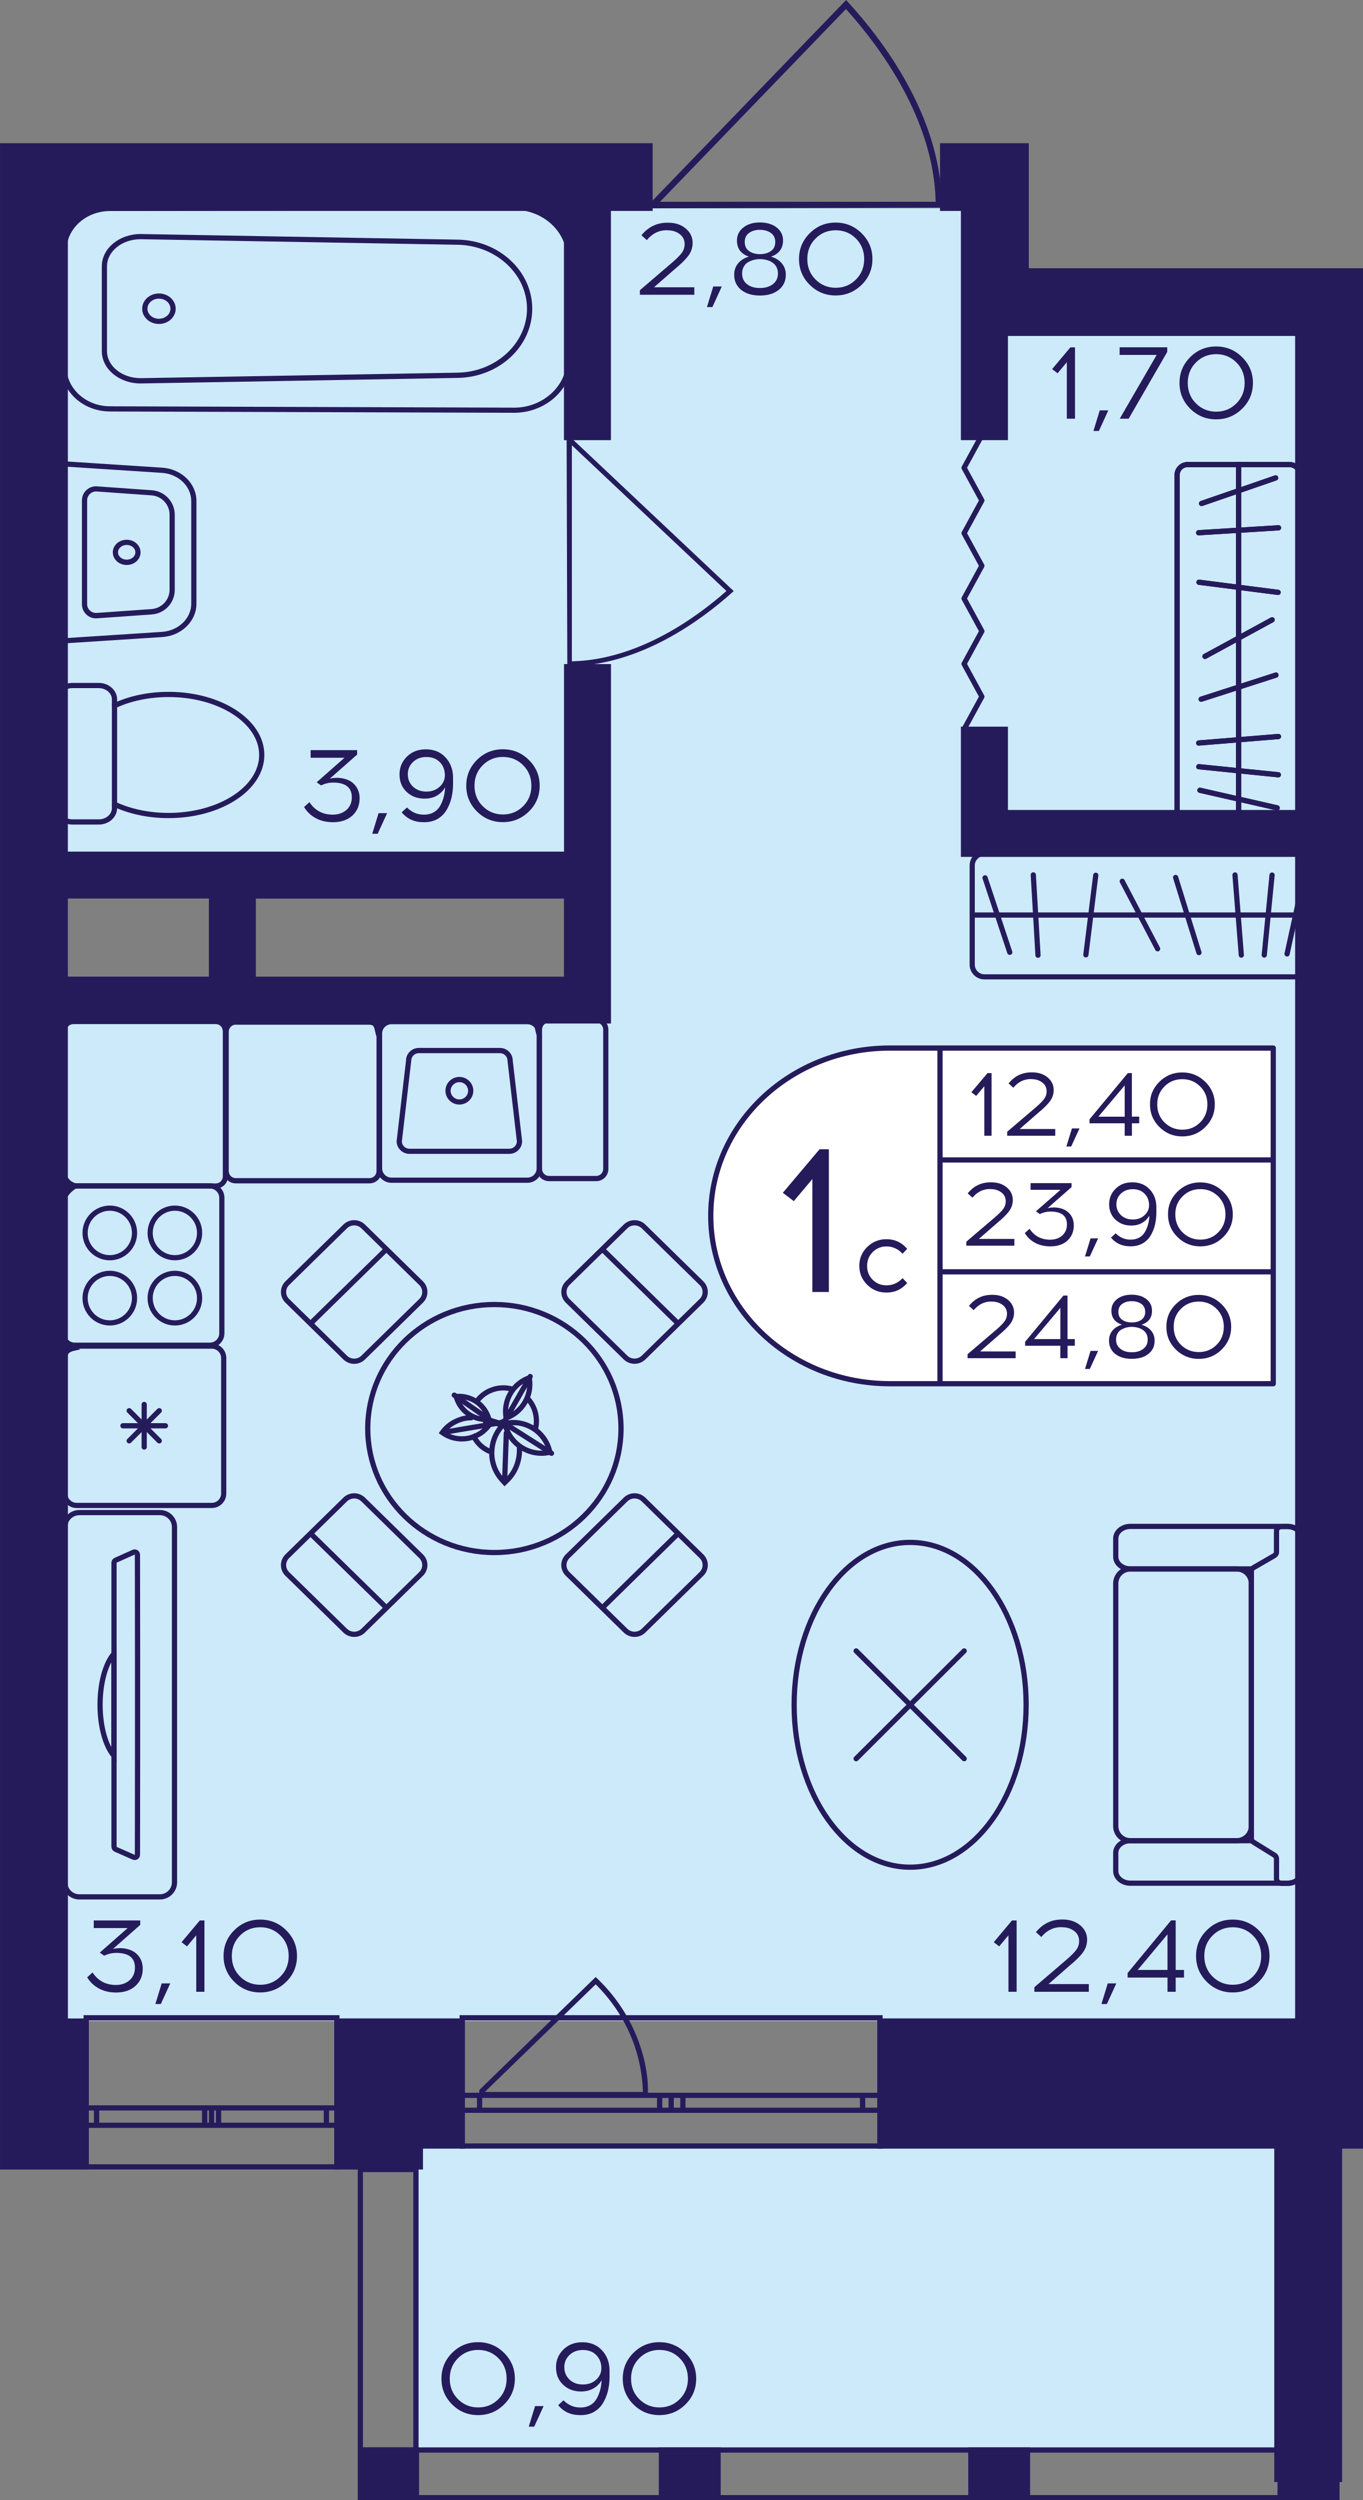 <?xml version="1.0" encoding="utf-8"?>
<!-- Generator: Adobe Illustrator 24.3.0, SVG Export Plug-In . SVG Version: 6.00 Build 0)  -->
<svg version="1.1" id="Слой_1" xmlns="http://www.w3.org/2000/svg" xmlns:xlink="http://www.w3.org/1999/xlink" x="0px" y="0px"
	 viewBox="0 0 218.08 400" style="enable-background:new 0 0 218.08 400;" xml:space="preserve">
<rect x="0" y="0" width="218.08" height="400" fill="#808080" stroke="none"/>
<path style="fill:#CDEAFA;" d="M210.98,323.33H3.76c0-54.44,0-108.89,0-163.33c30.08,0,60.16,0,90.24,0c0-6.67,0-13.33,0-20
	c-30.08,0-60.16,0-90.24,0c0-35.56,0-71.11,0-106.67c51.26,0,102.53,0,153.79,0c-0.02,4.44-0.03,8.89-0.05,13.33
	c17.83-0.28,35.65-0.56,53.48-0.83C210.98,138.33,210.98,230.83,210.98,323.33z"/>
<rect x="66.22" y="343.33" style="fill:#CDEAFA;" width="141.42" height="48.96"/>
<g>
	<path style="fill:none;stroke:#251B5B;stroke-width:0.835;stroke-miterlimit:10;" d="M140.79,343.33H73.95v-20.52h66.85V343.33z
		 M73.95,343.33h66.85 M73.95,322.82h66.85 M73.95,337.61h2.78v-2.39h-2.78V337.61z M107.39,335.22h-1.85v2.39h1.85V335.22z
		 M76.73,337.61h28.82v-2.39H76.73V337.61z M107.39,337.61h1.87v-2.39h-1.87V337.61z M140.79,335.22h-2.78v2.39h2.78V335.22z
		 M109.26,337.61h28.76v-2.39l-28.76,0V337.61z M73.95,337.61h2.78 M76.73,337.61v-2.39 M76.73,335.22h-2.78 M107.39,335.22h-1.85
		 M105.55,335.22v2.39 M105.55,337.61h1.85 M76.73,337.61h28.82 M105.55,335.22H76.73 M107.39,337.61h1.87 M109.26,337.61v-2.39
		 M109.26,335.22h-1.87 M140.79,335.22h-2.78 M138.02,335.22v2.39 M138.02,337.61h2.78 M109.26,337.61h28.76 M138.02,335.22
		l-28.76,0"/>
</g>
<g>
	<path style="fill:none;stroke:#251B5B;stroke-width:0.835;stroke-miterlimit:10;" d="M53.89,346.66H13.79v-23.85h40.11V346.66z
		 M13.79,346.66h40.11 M13.79,322.82h40.11 M13.79,340.01h1.67v-2.78h-1.67V340.01z M33.85,337.23h-1.11v2.78h1.11V337.23z
		 M15.45,340.01h17.29v-2.78H15.45V340.01z M33.85,340.01h1.12v-2.78h-1.12V340.01z M53.89,337.23h-1.67v2.78h1.67V337.23z
		 M34.97,340.01h17.25v-2.78H34.97V340.01z M13.79,340.01h1.67 M15.45,340.01v-2.78 M15.45,337.23h-1.67 M33.85,337.23h-1.11
		 M32.75,337.23v2.78 M32.75,340.01h1.11 M15.45,340.01h17.29 M32.75,337.23H15.45 M33.85,340.01h1.12 M34.97,340.01v-2.78
		 M34.97,337.23h-1.12 M53.89,337.23h-1.67 M52.23,337.23v2.78 M52.23,340.01h1.67 M34.97,340.01h17.25 M52.23,337.23H34.97"/>
</g>
<g>
	
		<rect x="204.42" y="391.54" transform="matrix(-1 2.601248e-07 -2.601248e-07 -1 418.748 791.542)" style="fill:#251B5B;" width="9.9" height="8.46"/>
	
		<rect x="57.32" y="391.54" transform="matrix(-1 2.647150e-07 -2.647150e-07 -1 124.371 791.542)" style="fill:#251B5B;" width="9.73" height="8.46"/>
	
		<rect x="105.4" y="391.54" transform="matrix(-1 2.601293e-07 -2.601293e-07 -1 220.711 791.543)" style="fill:#251B5B;" width="9.9" height="8.46"/>
	
		<rect x="154.91" y="391.54" transform="matrix(-1 2.601255e-07 -2.601255e-07 -1 319.729 791.543)" style="fill:#251B5B;" width="9.9" height="8.46"/>
	<g>
		<path style="fill:#251B5B;" d="M213.49,347.5v51.66h-8.23V347.5H213.49 M214.32,346.67h-9.9l0,53.33h9.9L214.32,346.67
			L214.32,346.67z"/>
	</g>
	<g>
		<path style="fill:#251B5B;" d="M66.13,347.5l0,51.66h-8.06l0-51.66H66.13 M66.97,346.67h-9.73l0,53.33h9.73L66.97,346.67
			L66.97,346.67z"/>
	</g>
	<g>
		<path style="fill:#251B5B;" d="M213.49,392.38v6.79l-155.34,0l0-6.79L213.49,392.38 M214.32,391.54l-157,0l0,8.46l157,0V391.54
			L214.32,391.54z"/>
	</g>
</g>
<path style="fill:#251B5B;" d="M90.77,106.67c0.24,0,0.48-0.01,0.73-0.01v-0.1c11.11-0.24,20.78-7.41,25.6-11.73l0.29-0.27
	L91.5,70.16V70c-0.28,0-0.56,0-0.84,0C90.7,82.22,90.73,94.45,90.77,106.67z M91.5,71.24l24.73,23.31
	c-4.82,4.26-14.13,11.02-24.73,11.25L91.5,71.24z"/>
<path style="fill:#251B5B;" d="M150.82,33.2c0-0.3-0.01-0.6-0.01-0.91h-0.13c-0.3-13.85-9.46-25.91-14.97-31.92L135.38,0
	l-31.15,32.28h-0.2c0,0.35,0,0.7,0,1.05C119.63,33.29,135.22,33.24,150.82,33.2z M105.61,32.28l29.74-30.83
	c5.43,6.01,14.06,17.62,14.36,30.83L105.61,32.28z"/>
<polyline style="fill:none;stroke:#251B5B;stroke-width:0.835;stroke-linecap:round;stroke-linejoin:round;stroke-miterlimit:10;" points="
	154.25,116.67 157.1,111.45 154.25,106.21 157.1,100.98 154.25,95.75 157.1,90.52 154.25,85.3 157.1,80.07 154.25,74.84 
	157.1,69.62 "/>
<path style="fill:#251B5B;" d="M95.62,316.59c1.48,1.42,2.77,2.98,3.85,4.63c3.88,5.92,4.16,11.46,4.19,12.58
	c0.02,0.71,0.01,1.29-0.01,1.67c-0.25,0.01-0.5,0.02-0.75,0.03H76.72l-0.06,0.06c0.01-0.41,0.03-0.81,0.04-1.21l18.61-18.06
	L95.62,316.59z M77.57,334.68h25.3c-0.2-6.47-2.85-12.55-7.56-17.22L77.57,334.68z"/>
<g>
	<g>
		<path style="fill:#251B5B;" d="M62.64,163.03v0.83h21.73c0.83,0,1.5,0.67,1.5,1.5v21.54c0,0.83-0.67,1.5-1.5,1.5H62.64
			c-0.83,0-1.5-0.67-1.5-1.5v-21.54c0-0.83,0.67-1.5,1.5-1.5V163.03 M62.64,163.03c-1.29,0-2.33,1.04-2.33,2.33v21.54
			c0,1.29,1.04,2.33,2.33,2.33h21.73c1.29,0,2.33-1.04,2.33-2.33v-21.54c0-1.29-1.04-2.33-2.33-2.33L62.64,163.03L62.64,163.03z"/>
	</g>
	<g>
		<path style="fill:#251B5B;" d="M79.99,168.49c0.67,0,1.21,0.54,1.21,1.2v0.05l0.01,0.05l1.49,12.83
			c-0.02,0.64-0.56,1.16-1.21,1.16H65.51c-0.65,0-1.19-0.51-1.21-1.16l1.49-12.83l0.01-0.05v-0.05c0-0.66,0.54-1.2,1.21-1.2H79.99
			 M79.99,167.65H67.01c-1.13,0-2.05,0.91-2.05,2.03l-1.5,12.89c0,1.12,0.92,2.03,2.05,2.03h15.98c1.13,0,2.05-0.91,2.05-2.03
			l-1.5-12.89C82.04,168.56,81.12,167.65,79.99,167.65L79.99,167.65z"/>
	</g>
	<g>
		<path style="fill:#251B5B;" d="M73.5,173.13c0.37,0,0.73,0.14,0.99,0.41c0.26,0.26,0.41,0.61,0.41,0.97c0,0.76-0.63,1.38-1.4,1.38
			s-1.4-0.62-1.4-1.38S72.73,173.13,73.5,173.13 M73.5,172.29c-1.23,0-2.23,0.99-2.23,2.21c0,1.22,1,2.21,2.23,2.21
			c1.23,0,2.23-0.99,2.23-2.21C75.73,173.29,74.73,172.29,73.5,172.29L73.5,172.29z"/>
	</g>
</g>
<g>
	<g>
		<path style="fill:#251B5B;" d="M33.58,190.14c0.83,0,1.5,0.67,1.5,1.5v21.66c0,0.83-0.67,1.5-1.5,1.5H11.97
			c-0.83,0-1.5-0.67-1.5-1.5v-21.66c0-0.83,0.67-1.5,1.5-1.5H33.58 M33.58,189.3H11.97c-1.29,0-2.33,1.04-2.33,2.33v21.66
			c0,1.29,1.04,2.33,2.33,2.33h21.61c1.29,0,2.33-1.04,2.33-2.33v-21.66C35.91,190.35,34.87,189.3,33.58,189.3L33.58,189.3z"/>
	</g>
	<g>
		<g>
			<path style="fill:#251B5B;" d="M27.98,204.13c1.95,0,3.54,1.59,3.54,3.55s-1.59,3.55-3.54,3.55c-1.95,0-3.54-1.59-3.54-3.55
				S26.03,204.13,27.98,204.13 M27.98,203.3c-2.41,0-4.37,1.96-4.37,4.38c0,2.42,1.96,4.38,4.37,4.38c2.41,0,4.37-1.96,4.37-4.38
				C32.35,205.26,30.39,203.3,27.98,203.3L27.98,203.3z"/>
		</g>
		<g>
			<path style="fill:#251B5B;" d="M17.57,193.7c1.95,0,3.54,1.59,3.54,3.55s-1.59,3.55-3.54,3.55s-3.54-1.59-3.54-3.55
				S15.62,193.7,17.57,193.7 M17.57,192.87c-2.41,0-4.37,1.96-4.37,4.38c0,2.42,1.96,4.38,4.37,4.38s4.37-1.96,4.37-4.38
				C21.94,194.83,19.98,192.87,17.57,192.87L17.57,192.87z"/>
		</g>
		<g>
			<path style="fill:#251B5B;" d="M27.98,193.7c1.95,0,3.54,1.59,3.54,3.55s-1.59,3.55-3.54,3.55c-1.95,0-3.54-1.59-3.54-3.55
				S26.03,193.7,27.98,193.7 M27.98,192.87c-2.41,0-4.37,1.96-4.37,4.38c0,2.42,1.96,4.38,4.37,4.38c2.41,0,4.37-1.96,4.37-4.38
				C32.35,194.83,30.39,192.87,27.98,192.87L27.98,192.87z"/>
		</g>
		<g>
			<path style="fill:#251B5B;" d="M17.57,204.13c1.95,0,3.54,1.59,3.54,3.55s-1.59,3.55-3.54,3.55s-3.54-1.59-3.54-3.55
				S15.62,204.13,17.57,204.13 M17.57,203.3c-2.41,0-4.37,1.96-4.37,4.38c0,2.42,1.96,4.38,4.37,4.38s4.37-1.96,4.37-4.38
				C21.94,205.26,19.98,203.3,17.57,203.3L17.57,203.3z"/>
		</g>
	</g>
</g>
<g>
	<path style="fill:#251B5B;" d="M37.72,163.11v0.83h21.4c0.62,0,1.12,0.5,1.12,1.12l0,22.3c0,0.62-0.5,1.12-1.12,1.12h-21.4
		c-0.62,0-1.12-0.5-1.12-1.12l0-22.31c0-0.62,0.5-1.12,1.12-1.12V163.11 M37.72,163.11c-1.08,0-1.95,0.87-1.95,1.95l0,22.31
		c0,1.08,0.87,1.95,1.95,1.95h21.4c1.08,0,1.95-0.87,1.95-1.95l0-22.3c0-1.08-0.87-1.95-1.95-1.95L37.72,163.11L37.72,163.11z"/>
</g>
<g>
	<g>
		<path style="fill:#251B5B;" d="M33.88,215.77c0.83,0,1.5,0.67,1.5,1.5v21.66c0,0.83-0.67,1.5-1.5,1.5H12.27
			c-0.83,0-1.5-0.67-1.5-1.5v-21.66c0-0.83,0.67-1.5,1.5-1.5H33.88 M33.88,214.94H12.27c-1.29,0-2.33,1.04-2.33,2.33v21.66
			c0,1.29,1.04,2.33,2.33,2.33h21.61c1.29,0,2.33-1.04,2.33-2.33v-21.66C36.21,215.98,35.17,214.94,33.88,214.94L33.88,214.94z"/>
	</g>
	<g>
		
			<line style="fill:none;stroke:#251B5B;stroke-width:0.835;stroke-linecap:round;stroke-miterlimit:10;" x1="26.47" y1="228.1" x2="19.67" y2="228.1"/>
		
			<line style="fill:none;stroke:#251B5B;stroke-width:0.835;stroke-linecap:round;stroke-miterlimit:10;" x1="25.48" y1="230.51" x2="20.67" y2="225.69"/>
		
			<line style="fill:none;stroke:#251B5B;stroke-width:0.835;stroke-linecap:round;stroke-miterlimit:10;" x1="23.07" y1="231.5" x2="23.07" y2="224.69"/>
		
			<line style="fill:none;stroke:#251B5B;stroke-width:0.835;stroke-linecap:round;stroke-miterlimit:10;" x1="20.67" y1="230.51" x2="25.48" y2="225.69"/>
	</g>
</g>
<g>
	<path style="fill:#251B5B;" d="M34.53,163.84c0.62,0,1.12,0.5,1.12,1.12v23.25c0,0.62-0.5,1.12-1.12,1.12h-22.8
		c-0.62,0-1.12-0.5-1.12-1.12v-23.25c0-0.62,0.5-1.12,1.12-1.12H34.53 M34.53,163h-22.8c-1.08,0-1.95,0.87-1.95,1.95v23.25
		c0,1.08,0.87,1.95,1.95,1.95h22.8c1.08,0,1.95-0.87,1.95-1.95v-23.25C36.48,163.87,35.6,163,34.53,163L34.53,163z"/>
</g>
<g>
	
		<ellipse style="fill:none;stroke:#251B5B;stroke-width:0.835;stroke-miterlimit:10;" cx="79.1" cy="228.54" rx="20.26" ry="19.84"/>
	<g>
		<g>
			<path style="fill:none;stroke:#251B5B;stroke-width:0.835;stroke-miterlimit:10;" d="M58.11,239.9l9.27,9.08
				c0.79,0.78,0.79,2.04,0,2.82l-9.27,9.08c-0.79,0.78-2.08,0.78-2.88,0l-9.27-9.08c-0.79-0.78-0.79-2.04,0-2.82l9.27-9.08
				C56.03,239.12,57.31,239.12,58.11,239.9z"/>
			
				<line style="fill:none;stroke:#251B5B;stroke-width:0.835;stroke-miterlimit:10;" x1="61.96" y1="257.35" x2="49.55" y2="245.2"/>
		</g>
	</g>
	<g>
		<g>
			<path style="fill:none;stroke:#251B5B;stroke-width:0.835;stroke-miterlimit:10;" d="M100.09,217.19l-9.27-9.08
				c-0.79-0.78-0.79-2.04,0-2.82l9.27-9.08c0.79-0.78,2.08-0.78,2.88,0l9.27,9.08c0.79,0.78,0.79,2.04,0,2.82l-9.27,9.08
				C102.17,217.96,100.88,217.96,100.09,217.19z"/>
			
				<line style="fill:none;stroke:#251B5B;stroke-width:0.835;stroke-miterlimit:10;" x1="96.24" y1="199.73" x2="108.64" y2="211.88"/>
		</g>
	</g>
	<g>
		<g>
			<path style="fill:none;stroke:#251B5B;stroke-width:0.835;stroke-miterlimit:10;" d="M67.38,208.11l-9.27,9.08
				c-0.79,0.78-2.08,0.78-2.88,0l-9.27-9.08c-0.79-0.78-0.79-2.04,0-2.82l9.27-9.08c0.79-0.78,2.08-0.78,2.88,0l9.27,9.08
				C68.17,206.07,68.17,207.33,67.38,208.11z"/>
			
				<line style="fill:none;stroke:#251B5B;stroke-width:0.835;stroke-miterlimit:10;" x1="49.55" y1="211.88" x2="61.96" y2="199.73"/>
		</g>
	</g>
	<g>
		<g>
			<path style="fill:none;stroke:#251B5B;stroke-width:0.835;stroke-miterlimit:10;" d="M90.82,248.98l9.27-9.08
				c0.79-0.78,2.08-0.78,2.88,0l9.27,9.08c0.79,0.78,0.79,2.04,0,2.82l-9.27,9.08c-0.79,0.78-2.08,0.78-2.88,0l-9.27-9.08
				C90.02,251.02,90.02,249.76,90.82,248.98z"/>
			
				<line style="fill:none;stroke:#251B5B;stroke-width:0.835;stroke-miterlimit:10;" x1="108.64" y1="245.2" x2="96.24" y2="257.35"/>
		</g>
	</g>
</g>
<g>
	<path style="fill:none;stroke:#251B5B;stroke-width:0.835;stroke-linecap:square;stroke-miterlimit:10;" d="M84.64,223.99
		c0.46,0.56,0.81,1.23,1.01,1.98c0.2,0.78,0.23,1.57,0.09,2.32"/>
	<path style="fill:none;stroke:#251B5B;stroke-width:0.835;stroke-linecap:square;stroke-miterlimit:10;" d="M76.49,223.93
		c0.67-0.81,1.58-1.41,2.67-1.71c0.85-0.23,1.71-0.24,2.52-0.05"/>
	<path style="fill:none;stroke:#251B5B;stroke-width:0.835;stroke-linecap:square;stroke-miterlimit:10;" d="M78.59,232.29
		c-1.21-0.45-2.16-1.26-2.77-2.45"/>
	<g>
		<path style="fill:#251B5B;" d="M84.33,221.02c0.19,2.19-1.02,4.3-3.01,5.23C81.14,224.06,82.35,221.96,84.33,221.02 M84.98,219.9
			L84.98,219.9c-3.24,0.88-5.16,4.23-4.3,7.48h0C83.92,226.5,85.84,223.15,84.98,219.9L84.98,219.9z"/>
	</g>
	<path style="fill:none;stroke:#251B5B;stroke-width:0.835;stroke-linecap:round;stroke-miterlimit:10;" d="M77.65,227.39
		c0.24,0.12,0.41,0.37,0.64,0.54c-1.74,2.44-5.1,3-7.51,1.26c0.46-0.65,1.04-1.16,1.68-1.54c0.87-0.51,1.92-0.86,2.92-0.83"/>
	<g>
		<path style="fill:#251B5B;" d="M73.56,223.82c1.84,0.04,3.43,1.18,4.1,2.85C75.82,226.63,74.22,225.49,73.56,223.82 M73.46,222.98
			c-0.32,0-0.65,0.03-0.98,0.09h0v0c0.47,2.61,2.72,4.43,5.27,4.43c0.32,0,0.65-0.03,0.98-0.09h0
			C78.26,224.81,76.01,222.98,73.46,222.98L73.46,222.98z"/>
	</g>
	<path style="fill:none;stroke:#251B5B;stroke-width:0.835;stroke-linecap:round;stroke-miterlimit:10;" d="M83.11,231.72
		c0.08,1.81-0.59,3.79-2.01,5.12l-0.36,0.35l-0.34-0.37c-2.26-2.43-2.28-6.16-0.14-8.63c0.05-0.06,0.11-0.12,0.16-0.18"/>
	
		<line style="fill:none;stroke:#251B5B;stroke-width:0.835;stroke-linecap:round;stroke-linejoin:round;stroke-miterlimit:10;" x1="81.01" y1="229.28" x2="80.74" y2="236.94"/>
	<g>
		<path style="fill:#251B5B;" d="M82.15,228.01L82.15,228.01c2.45,0,4.63,1.66,5.32,4c-0.28,0.04-0.57,0.07-0.85,0.07
			c-2.45,0-4.63-1.66-5.32-4C81.58,228.03,81.86,228.01,82.15,228.01 M82.15,227.17c-0.47,0-0.94,0.05-1.41,0.16l-0.45,0.1l0.1,0.45
			c0.66,3,3.3,5.03,6.23,5.03c0.47,0,0.94-0.05,1.41-0.16l0.45-0.1l-0.1-0.45C87.71,229.21,85.08,227.17,82.15,227.17L82.15,227.17z
			"/>
	</g>
	
		<line style="fill:none;stroke:#251B5B;stroke-width:0.835;stroke-linecap:round;stroke-linejoin:round;stroke-miterlimit:10;" x1="80.5" y1="227.57" x2="88.24" y2="232.5"/>
	
		<line style="fill:none;stroke:#251B5B;stroke-width:0.835;stroke-linecap:round;stroke-miterlimit:10;" x1="78.04" y1="227.96" x2="71.11" y2="229.13"/>
	<polyline style="fill:none;stroke:#251B5B;stroke-width:0.835;stroke-linecap:round;stroke-miterlimit:10;" points="72.68,223.2 
		78.51,227.25 79.81,227.66 	"/>
	<path style="fill:none;stroke:#251B5B;stroke-width:0.835;stroke-linecap:round;stroke-miterlimit:10;" d="M80.43,227.79l0.5-0.76
		c0.03-0.05,3.9-6.81,3.9-6.81"/>
	
		<line style="fill:none;stroke:#251B5B;stroke-width:0.835;stroke-linecap:round;stroke-miterlimit:10;" x1="77.98" y1="227.97" x2="80.82" y2="227.48"/>
	
		<line style="fill:none;stroke:#251B5B;stroke-width:0.835;stroke-linecap:round;stroke-miterlimit:10;" x1="80.5" y1="228.05" x2="79.55" y2="227.75"/>
	<polygon style="fill:none;stroke:#251B5B;stroke-width:0.835;stroke-linecap:round;stroke-miterlimit:10;" points="80.41,227.99 
		79.92,227.73 80.23,227.57 	"/>
	<polygon style="fill:#251B5B;" points="77.32,227.44 78.51,227.25 79.37,227.6 78.04,227.96 	"/>
	<path style="fill:#251B5B;" d="M79.53,227.43c0.04-0.01,1.17-0.2,1.17-0.2l-0.32,0.37l-0.68,0.08L79.53,227.43z"/>
	<polygon style="fill:#251B5B;" points="79.12,227.85 80.35,228.21 80.43,228.06 79.7,227.69 	"/>
</g>
<g>
	<path style="fill:none;stroke:#251B5B;stroke-width:0.835;stroke-miterlimit:10;" d="M12.7,303.47h12.88
		c1.3,0,2.34-1.05,2.34-2.33l0-56.82c0-1.3-1.04-2.33-2.34-2.33l-12.88,0c-1.29,0-2.34,1.03-2.34,2.33l0,56.82
		C10.36,302.43,11.41,303.47,12.7,303.47z M18.24,250.01c0-0.17,0.12-0.33,0.27-0.4l2.86-1.28c0.3-0.12,0.62,0.08,0.62,0.4
		c0,2.03,0.02,8.37,0.02,15.84l0,16.31c0,7.47-0.02,13.83-0.02,15.84c0,0.33-0.32,0.53-0.62,0.4l-2.86-1.26
		c-0.15-0.07-0.27-0.23-0.27-0.42L18.24,250.01z"/>
	<g>
		<path style="fill:none;stroke:#251B5B;stroke-width:0.835;stroke-miterlimit:10;" d="M16.01,272.73c0-3.55,0.9-6.66,2.23-8.17
			l0,16.34C16.92,279.39,16.01,276.3,16.01,272.73z"/>
	</g>
</g>
<g>
	<path style="fill:none;stroke:#251B5B;stroke-width:0.835;stroke-miterlimit:10;" d="M208.36,249.04l0-2.88
		c0-1.08-1.05-1.96-2.34-1.96h-0.94h-24.22c-1.29,0-2.34,0.88-2.34,1.96v2.88c0,1.09,1.05,1.96,2.34,1.96h19.49"/>
	<path style="fill:none;stroke:#251B5B;stroke-width:0.835;stroke-miterlimit:10;" d="M208.36,296.44v2.88
		c0,1.09-1.05,1.96-2.34,1.96h-0.94h-24.22c-1.29,0-2.34-0.87-2.34-1.96v-2.88c0-1.08,1.05-1.96,2.34-1.96l19.46,0"/>
	<path style="fill:none;stroke:#251B5B;stroke-width:0.835;stroke-miterlimit:10;" d="M178.52,292.15l0-38.81
		c0-1.29,1.04-2.33,2.33-2.33h17.04c1.29,0,2.33,1.04,2.33,2.33l0,38.81c0,1.29-1.04,2.33-2.33,2.33h-17.04
		C179.57,294.48,178.52,293.44,178.52,292.15z"/>
	<path style="fill:none;stroke:#251B5B;stroke-width:0.835;stroke-miterlimit:10;" d="M203.9,296.79l-3.34-2.07
		c-0.21-0.13-0.34-0.34-0.34-0.56l0-42.8c0-0.23,0.13-0.44,0.36-0.57l3.3-1.91c0.23-0.13,0.36-0.35,0.36-0.57v-3.39
		c0-0.39,0.37-0.7,0.84-0.7h0.93c1.29,0,2.34,0.88,2.34,1.96l0,53.16c0,1.08-1.05,1.96-2.34,1.96h-0.93c-0.46,0-0.84-0.31-0.84-0.7
		v-3.23C204.24,297.13,204.12,296.92,203.9,296.79z"/>
</g>
<g>
	
		<ellipse style="fill:none;stroke:#251B5B;stroke-width:0.835;stroke-miterlimit:10;" cx="145.62" cy="272.74" rx="18.56" ry="25.98"/>
	<g>
		
			<line style="fill:none;stroke:#251B5B;stroke-width:0.835;stroke-linecap:round;stroke-miterlimit:10;" x1="154.27" y1="281.36" x2="136.98" y2="264.12"/>
		
			<line style="fill:none;stroke:#251B5B;stroke-width:0.835;stroke-linecap:round;stroke-miterlimit:10;" x1="154.27" y1="264.12" x2="136.98" y2="281.36"/>
	</g>
</g>
<g>
	<path style="fill:#251B5B;" d="M87.85,162.76v0.83h7.54c0.62,0,1.12,0.5,1.12,1.12l0,22.3c0,0.62-0.5,1.12-1.12,1.12h-7.54
		c-0.62,0-1.12-0.5-1.12-1.12v-22.31c0-0.62,0.5-1.12,1.12-1.12V162.76 M87.85,162.76c-1.08,0-1.95,0.87-1.95,1.95v22.31
		c0,1.08,0.87,1.95,1.95,1.95h7.54c1.08,0,1.95-0.87,1.95-1.95l0-22.3c0-1.08-0.87-1.95-1.95-1.95L87.85,162.76L87.85,162.76z"/>
</g>
<g>
	<g>
		<g>
			<path style="fill:#251B5B;" d="M208.75,136.93c0.85,0,1.54,0.69,1.54,1.54v15.86c0,0.85-0.69,1.54-1.54,1.54h-51.24
				c-0.85,0-1.54-0.69-1.54-1.54v-15.86c0-0.85,0.69-1.54,1.54-1.54H208.75 M208.75,136.09h-51.24c-1.31,0-2.37,1.06-2.37,2.37
				v15.86c0,1.31,1.06,2.37,2.37,2.37h51.24c1.31,0,2.37-1.06,2.37-2.37v-15.86C211.12,137.15,210.06,136.09,208.75,136.09
				L208.75,136.09z"/>
		</g>
	</g>
	
		<line style="fill:none;stroke:#251B5B;stroke-width:0.835;stroke-miterlimit:10;" x1="155.37" y1="146.39" x2="210.93" y2="146.39"/>
	
		<line style="fill:none;stroke:#251B5B;stroke-width:0.835;stroke-linecap:round;stroke-miterlimit:10;" x1="165.33" y1="139.97" x2="166.08" y2="152.82"/>
	
		<line style="fill:none;stroke:#251B5B;stroke-width:0.835;stroke-linecap:round;stroke-miterlimit:10;" x1="175.32" y1="140.03" x2="173.74" y2="152.76"/>
	
		<line style="fill:none;stroke:#251B5B;stroke-width:0.835;stroke-linecap:round;stroke-miterlimit:10;" x1="208.65" y1="140.18" x2="205.93" y2="152.61"/>
	
		<line style="fill:none;stroke:#251B5B;stroke-width:0.835;stroke-linecap:round;stroke-miterlimit:10;" x1="179.56" y1="140.99" x2="185.22" y2="151.79"/>
	
		<line style="fill:none;stroke:#251B5B;stroke-width:0.835;stroke-linecap:round;stroke-miterlimit:10;" x1="188.1" y1="140.38" x2="191.83" y2="152.4"/>
	
		<line style="fill:none;stroke:#251B5B;stroke-width:0.835;stroke-linecap:round;stroke-miterlimit:10;" x1="197.6" y1="139.98" x2="198.61" y2="152.8"/>
	
		<line style="fill:none;stroke:#251B5B;stroke-width:0.835;stroke-linecap:round;stroke-miterlimit:10;" x1="203.53" y1="140" x2="202.28" y2="152.79"/>
	
		<line style="fill:none;stroke:#251B5B;stroke-width:0.835;stroke-linecap:round;stroke-miterlimit:10;" x1="157.61" y1="140.44" x2="161.56" y2="152.35"/>
</g>
<g>
	<g>
		<path style="fill:#251B5B;" d="M20.27,87.18c0.76,0,1.39,0.53,1.39,1.18c0,0.65-0.62,1.18-1.39,1.18s-1.39-0.53-1.39-1.18
			C18.89,87.71,19.51,87.18,20.27,87.18 M20.27,86.35c-1.23,0-2.22,0.9-2.22,2.02c0,1.11,0.99,2.02,2.22,2.02s2.22-0.9,2.22-2.02
			C22.49,87.25,21.5,86.35,20.27,86.35L20.27,86.35z"/>
	</g>
	<g>
		<path style="fill:#251B5B;" d="M10.02,74.62l15.88,1.03c2.64,0.17,4.7,2.15,4.7,4.51l0,16.42c0,2.36-2.06,4.34-4.7,4.51
			l-15.88,1.03L10.02,74.62 M9.18,73.73l0,29.27l16.77-1.08c3.09-0.2,5.48-2.53,5.48-5.34l0-16.42c0-2.81-2.39-5.14-5.48-5.34
			L9.18,73.73L9.18,73.73z"/>
	</g>
	<g>
		<path style="fill:#251B5B;" d="M15.36,78.63c0.03,0,0.07,0,0.1,0l8.78,0.62c1.62,0.11,2.89,1.47,2.89,3.08l0,12.03
			c0,1.61-1.27,2.97-2.89,3.08l-8.78,0.62c-0.03,0-0.07,0-0.1,0c-0.78,0-1.42-0.63-1.42-1.41l0-16.63
			C13.95,79.27,14.58,78.63,15.36,78.63 M15.36,77.8c-1.23,0-2.25,1-2.25,2.25l0,16.63c0,1.25,1.02,2.25,2.25,2.25
			c0.05,0,0.11,0,0.16-0.01l8.78-0.62c2.06-0.15,3.66-1.86,3.66-3.92l0-12.03c0-2.06-1.6-3.77-3.66-3.92l-8.78-0.62
			C15.47,77.8,15.42,77.8,15.36,77.8L15.36,77.8z"/>
	</g>
</g>
<g>
	<g>
		<path style="fill:none;stroke:#251B5B;stroke-width:0.835;stroke-miterlimit:10;" d="M18.32,128.67v0.62
			c0,1.22-1.13,2.21-2.52,2.21h-4.2c-1.4,0-2.51-1-2.51-2.21l0-17.41c0-1.22,1.12-2.21,2.51-2.21h4.2c1.38,0,2.52,1,2.52,2.21v1.03"
			/>
	</g>
	<g>
		<path style="fill:none;stroke:#251B5B;stroke-width:0.835;stroke-miterlimit:10;" d="M41.88,120.78c0,5.35-6.68,9.69-14.92,9.69
			c-3.21,0-6.21-0.66-8.64-1.8V112.9c2.43-1.14,5.43-1.8,8.64-1.8C35.21,111.09,41.88,115.43,41.88,120.78z"/>
	</g>
</g>
<g>
	<g>
		<path style="fill:#251B5B;" d="M82.42,33.56c4.54,0.1,8.24,3.52,8.24,7.62l0,16.42c0,4.11-3.7,7.53-8.23,7.62L17.61,65
			c-3.84,0-6.97-2.82-6.97-6.28l0-18.68c0-3.46,3.13-6.28,6.97-6.28L82.42,33.56 M82.43,32.72l-64.82,0.21
			c-4.31,0-7.8,3.18-7.8,7.11l0,18.68c0,3.93,3.49,7.11,7.8,7.11l64.82,0.21c5.04-0.1,9.07-3.86,9.07-8.45l0-16.42
			C91.5,36.58,87.47,32.83,82.43,32.72L82.43,32.72z"/>
	</g>
	<g>
		<path style="fill:#251B5B;" d="M22.49,38.27l50.77,0.89c6.1,0.12,11.06,4.7,11.06,10.23c0,5.52-4.96,10.11-11.06,10.23L22.5,60.5
			c-2.97,0-5.38-1.94-5.38-4.33l0-13.57C17.12,40.22,19.53,38.27,22.49,38.27 M22.5,37.44c-3.43,0-6.21,2.31-6.21,5.17l0,13.57
			c0,2.85,2.78,5.17,6.21,5.17l50.78-0.89c6.6-0.13,11.88-5.04,11.88-11.06v0c0-6.02-5.28-10.94-11.88-11.06L22.5,37.44L22.5,37.44z
			"/>
	</g>
	<g>
		<path style="fill:#251B5B;" d="M25.43,47.78c1.02,0,1.84,0.72,1.84,1.61s-0.83,1.61-1.84,1.61s-1.84-0.72-1.84-1.61
			S24.42,47.78,25.43,47.78 M25.43,46.95c-1.48,0-2.68,1.09-2.68,2.44c0,1.35,1.2,2.44,2.68,2.44s2.68-1.09,2.68-2.44
			C28.11,48.04,26.91,46.95,25.43,46.95L25.43,46.95z"/>
	</g>
</g>
<g>
	<g>
		<g>
			<path style="fill:#251B5B;" d="M206.33,74.74c0.69,0,1.26,0.56,1.26,1.26v53.72c0,0.69-0.56,1.26-1.26,1.26h-16.32
				c-0.69,0-1.26-0.56-1.26-1.26V76c0-0.69,0.56-1.26,1.26-1.26H206.33 M206.33,73.91h-16.32c-1.15,0-2.09,0.94-2.09,2.09v53.72
				c0,1.15,0.94,2.09,2.09,2.09h16.32c1.15,0,2.09-0.94,2.09-2.09V76C208.42,74.84,207.48,73.91,206.33,73.91L206.33,73.91z"/>
		</g>
	</g>
	
		<line style="fill:none;stroke:#251B5B;stroke-width:0.835;stroke-miterlimit:10;" x1="198.17" y1="73.9" x2="198.17" y2="131.61"/>
	
		<line style="fill:none;stroke:#251B5B;stroke-width:0.835;stroke-linecap:round;stroke-miterlimit:10;" x1="204.56" y1="84.44" x2="191.78" y2="85.23"/>
	
		<line style="fill:none;stroke:#251B5B;stroke-width:0.835;stroke-linecap:round;stroke-miterlimit:10;" x1="204.5" y1="94.77" x2="191.84" y2="93.15"/>
	
		<line style="fill:none;stroke:#251B5B;stroke-width:0.835;stroke-linecap:round;stroke-miterlimit:10;" x1="204.35" y1="129.25" x2="191.99" y2="126.43"/>
	
		<line style="fill:none;stroke:#251B5B;stroke-width:0.835;stroke-linecap:round;stroke-miterlimit:10;" x1="203.54" y1="99.16" x2="192.8" y2="105.01"/>
	
		<line style="fill:none;stroke:#251B5B;stroke-width:0.835;stroke-linecap:round;stroke-miterlimit:10;" x1="204.15" y1="108" x2="192.19" y2="111.86"/>
	
		<line style="fill:none;stroke:#251B5B;stroke-width:0.835;stroke-linecap:round;stroke-miterlimit:10;" x1="204.55" y1="117.83" x2="191.79" y2="118.87"/>
	
		<line style="fill:none;stroke:#251B5B;stroke-width:0.835;stroke-linecap:round;stroke-miterlimit:10;" x1="204.53" y1="123.95" x2="191.81" y2="122.66"/>
	
		<line style="fill:none;stroke:#251B5B;stroke-width:0.835;stroke-linecap:round;stroke-miterlimit:10;" x1="204.1" y1="76.46" x2="192.25" y2="80.55"/>
	<g>
		<g>
			<path style="fill:#251B5B;" d="M206.33,74.74c0.69,0,1.26,0.56,1.26,1.26v53.72c0,0.69-0.56,1.26-1.26,1.26h-16.32
				c-0.69,0-1.26-0.56-1.26-1.26V76c0-0.69,0.56-1.26,1.26-1.26H206.33 M206.33,73.91h-16.32c-1.15,0-2.09,0.94-2.09,2.09v53.72
				c0,1.15,0.94,2.09,2.09,2.09h16.32c1.15,0,2.09-0.94,2.09-2.09V76C208.42,74.84,207.48,73.91,206.33,73.91L206.33,73.91z"/>
		</g>
	</g>
	
		<line style="fill:none;stroke:#251B5B;stroke-width:0.835;stroke-miterlimit:10;" x1="198.17" y1="73.9" x2="198.17" y2="131.61"/>
	
		<line style="fill:none;stroke:#251B5B;stroke-width:0.835;stroke-linecap:round;stroke-miterlimit:10;" x1="204.56" y1="84.44" x2="191.78" y2="85.23"/>
	
		<line style="fill:none;stroke:#251B5B;stroke-width:0.835;stroke-linecap:round;stroke-miterlimit:10;" x1="204.5" y1="94.77" x2="191.84" y2="93.15"/>
	
		<line style="fill:none;stroke:#251B5B;stroke-width:0.835;stroke-linecap:round;stroke-miterlimit:10;" x1="204.35" y1="129.25" x2="191.99" y2="126.43"/>
	
		<line style="fill:none;stroke:#251B5B;stroke-width:0.835;stroke-linecap:round;stroke-miterlimit:10;" x1="203.54" y1="99.16" x2="192.8" y2="105.01"/>
	
		<line style="fill:none;stroke:#251B5B;stroke-width:0.835;stroke-linecap:round;stroke-miterlimit:10;" x1="204.15" y1="108" x2="192.19" y2="111.86"/>
	
		<line style="fill:none;stroke:#251B5B;stroke-width:0.835;stroke-linecap:round;stroke-miterlimit:10;" x1="204.55" y1="117.83" x2="191.79" y2="118.87"/>
	
		<line style="fill:none;stroke:#251B5B;stroke-width:0.835;stroke-linecap:round;stroke-miterlimit:10;" x1="204.53" y1="123.95" x2="191.81" y2="122.66"/>
	
		<line style="fill:none;stroke:#251B5B;stroke-width:0.835;stroke-linecap:round;stroke-miterlimit:10;" x1="204.1" y1="76.46" x2="192.25" y2="80.55"/>
</g>
<g>
	<polygon style="fill:#251B5B;stroke:#251B5B;stroke-width:0.835;stroke-miterlimit:10;" points="164.19,43.33 164.19,23.33 
		157.51,23.33 154.16,23.33 150.82,23.33 150.82,33.33 154.16,33.33 154.16,50 154.16,53.33 154.16,70 160.85,70 160.85,53.33 
		164.19,53.33 207.64,53.33 207.64,130 160.85,130 160.85,116.67 154.16,116.67 154.16,130 154.16,133.33 154.16,136.67 
		207.64,136.67 207.64,323.33 140.79,323.33 140.79,343.33 204.3,343.33 204.3,396.67 214.32,396.67 214.32,343.33 217.67,343.33 
		217.67,330 217.67,323.33 217.67,53.33 217.67,46.67 217.67,43.33 	"/>
	<path style="fill:#251B5B;stroke:#251B5B;stroke-width:0.835;stroke-miterlimit:10;" d="M0.42,26.67v6.67v290v3.33v20h13.37
		v-23.33h-3.34V216.46c0.07-0.07,0.11-0.15,0.19-0.22c0.39-0.33,0.8-0.47,1.06-0.53c-0.27-0.15-0.59-0.37-0.92-0.68
		c-0.13-0.13-0.23-0.25-0.34-0.37v-23.42c0.18-0.26,0.39-0.55,0.7-0.84c0.33-0.31,0.65-0.52,0.92-0.68
		c-0.26-0.06-0.67-0.2-1.06-0.53c-0.25-0.21-0.42-0.45-0.56-0.69v-24.59c0.08-0.08,0.13-0.16,0.22-0.25
		c0.17-0.16,0.32-0.24,0.48-0.35h24.16c0.06,0.06,0.14,0.1,0.2,0.17c0.33,0.39,0.47,0.8,0.53,1.06c0.15-0.27,0.37-0.59,0.68-0.91
		c0.12-0.13,0.24-0.22,0.36-0.32h22.46c0.11,0.09,0.22,0.16,0.31,0.28c0.33,0.39,0.47,0.8,0.53,1.06c0.15-0.27,0.37-0.59,0.68-0.91
		c0.16-0.17,0.32-0.3,0.47-0.42h23.87c0.03,0.03,0.05,0.04,0.08,0.07c0.33,0.39,0.47,0.8,0.53,1.06c0.15-0.27,0.37-0.59,0.68-0.91
		c0.08-0.09,0.16-0.14,0.24-0.21h3.75H94h3.34v-56.67h-6.68v30H10.44V37.91c0.26-0.6,0.58-1.19,0.97-1.73
		c1.05-1.45,2.41-2.31,3.77-2.85H85.3c1.55,0.51,3.15,1.43,4.35,3.09c0.41,0.56,0.73,1.16,1,1.78V70h6.68V33.33h6.68v-10H0.42V26.67
		z M90.66,156.67H40.52v-13.33h50.13V156.67z M33.84,143.33v13.33h-23.4v-13.33H33.84z"/>
	<polygon style="fill:#251B5B;stroke:#251B5B;stroke-width:0.835;stroke-miterlimit:10;" points="63.92,323.33 53.89,323.33 
		53.89,346.67 67.26,346.67 67.26,343.33 73.95,343.33 73.95,323.33 67.26,323.33 	"/>
</g>
<g>
	<path style="fill:#FFFFFF;stroke:#251B5B;stroke-width:0.835;stroke-linejoin:round;stroke-miterlimit:10;" d="M203.72,167.67
		l0,53.7l-61.34,0c-15.81,0-28.66-12.04-28.66-26.85c0-14.81,12.85-26.85,28.66-26.85L203.72,167.67z M150.4,167.67l0,53.7
		 M150.4,185.57l53.32,0 M150.4,203.47l53.32,0"/>
	<g>
		<path style="fill:#251B5B;" d="M132.62,206.7h-2.64v-18.07l-2.97,3.53l-1.76-1.33l5.88-6.97h1.49V206.7z"/>
		<path style="fill:#251B5B;" d="M141.82,198.25c1.35,0,2.46,0.52,3.33,1.55l-0.74,0.78c-0.72-0.78-1.58-1.17-2.58-1.17
			c-0.86,0-1.59,0.3-2.19,0.89c-0.6,0.6-0.9,1.34-0.9,2.23s0.3,1.63,0.9,2.22c0.6,0.59,1.33,0.88,2.19,0.88
			c1.01,0,1.87-0.38,2.58-1.15l0.74,0.78c-0.87,1.02-1.98,1.53-3.33,1.53c-1.21,0-2.23-0.42-3.07-1.25
			c-0.84-0.83-1.26-1.84-1.26-3.02c0-1.19,0.42-2.2,1.27-3.03C139.61,198.67,140.63,198.25,141.82,198.25z"/>
	</g>
	<g>
		<path style="fill:#251B5B;" d="M162.3,199.29h-7.69v-0.64l4.56-3.89c0.65-0.56,1.11-1.02,1.36-1.37c0.26-0.36,0.39-0.76,0.39-1.2
			c0-0.59-0.23-1.07-0.7-1.42c-0.46-0.35-1.02-0.53-1.67-0.53l-0.13-0.02c-1.13,0-2.07,0.47-2.83,1.39l-0.76-0.69
			c0.96-1.18,2.18-1.77,3.66-1.77h0.16c0.99,0.01,1.8,0.28,2.44,0.82s0.96,1.21,0.96,2.01c0,0.64-0.19,1.23-0.58,1.77
			c-0.39,0.54-1.06,1.19-1.99,1.96l-2.87,2.5h5.69V199.29z"/>
		<path style="fill:#251B5B;" d="M171.46,189.91l-3.85,3.38c0.29-0.08,0.68-0.12,1.17-0.12c0.98,0.06,1.73,0.35,2.25,0.88
			c0.52,0.52,0.78,1.19,0.78,1.99c0,0.98-0.33,1.77-0.98,2.4c-0.66,0.62-1.55,0.94-2.69,0.96h-0.13c-0.92-0.01-1.72-0.2-2.42-0.58
			s-1.23-0.9-1.62-1.55l0.76-0.69c0.77,1.17,1.87,1.75,3.29,1.75h0.09c0.77-0.02,1.4-0.25,1.88-0.7c0.48-0.44,0.72-1.03,0.72-1.74
			c0-1.38-0.88-2.06-2.65-2.06c-0.56,0-1.13,0.13-1.7,0.4l-0.61-0.44l3.93-3.44h-4.79v-1.07h6.56V189.91z"/>
		<path style="fill:#251B5B;" d="M175.7,198.12l-1.33,2.89h-0.77l0.89-2.89H175.7z"/>
		<path style="fill:#251B5B;" d="M180.94,199.39h-0.1c-1.28,0-2.31-0.46-3.08-1.39l0.74-0.69c0.68,0.67,1.47,1.01,2.36,1.01h0.09
			c0.51,0,0.96-0.11,1.35-0.34s0.69-0.53,0.9-0.91c0.22-0.39,0.38-0.79,0.5-1.22c0.11-0.43,0.18-0.89,0.2-1.38
			c-0.26,0.48-0.64,0.86-1.14,1.16c-0.5,0.29-1.09,0.44-1.76,0.44c-1.02,0-1.86-0.32-2.53-0.95c-0.67-0.63-1.01-1.45-1.01-2.46
			c0-0.96,0.34-1.79,1.03-2.48c0.69-0.69,1.58-1.03,2.69-1.03c1.15,0,2.07,0.38,2.78,1.14c0.71,0.76,1.06,1.71,1.06,2.85v0.86
			c0,0.7-0.08,1.36-0.23,1.98c-0.15,0.62-0.39,1.19-0.7,1.71c-0.32,0.52-0.74,0.93-1.27,1.23
			C182.26,199.24,181.64,199.39,180.94,199.39z M181.24,195.1c0.75,0,1.37-0.22,1.87-0.67c0.49-0.45,0.74-0.99,0.74-1.62
			c0-0.72-0.23-1.33-0.7-1.82c-0.47-0.49-1.1-0.74-1.91-0.74c-0.76,0-1.39,0.23-1.88,0.69c-0.49,0.46-0.74,1.04-0.74,1.73
			c0,0.69,0.25,1.27,0.74,1.74C179.85,194.87,180.48,195.1,181.24,195.1z"/>
		<path style="fill:#251B5B;" d="M188.38,190.66c1.01-1,2.23-1.5,3.66-1.5c1.43,0,2.66,0.5,3.68,1.5c1.02,1,1.53,2.2,1.53,3.62
			c0,1.42-0.51,2.62-1.52,3.62c-1.01,1-2.24,1.5-3.68,1.5c-1.43,0-2.65-0.5-3.66-1.5c-1.01-1-1.51-2.2-1.51-3.62
			C186.87,192.86,187.37,191.66,188.38,190.66z M194.91,191.4c-0.78-0.77-1.73-1.16-2.85-1.16c-1.13,0-2.08,0.38-2.85,1.16
			c-0.78,0.77-1.16,1.73-1.16,2.88c0,1.15,0.39,2.11,1.16,2.88c0.78,0.77,1.73,1.16,2.85,1.16c1.13,0,2.08-0.38,2.85-1.16
			c0.78-0.77,1.16-1.73,1.16-2.88C196.07,193.13,195.68,192.17,194.91,191.4z"/>
	</g>
	<g>
		<path style="fill:#251B5B;" d="M158.65,181.7h-1.16v-7.92l-1.3,1.55l-0.77-0.59l2.58-3.06h0.65V181.7z"/>
		<path style="fill:#251B5B;" d="M168.84,181.7h-7.69v-0.64l4.56-3.89c0.65-0.56,1.11-1.02,1.36-1.37c0.26-0.36,0.39-0.76,0.39-1.2
			c0-0.59-0.23-1.07-0.7-1.42c-0.46-0.35-1.02-0.53-1.67-0.53l-0.13-0.02c-1.13,0-2.07,0.47-2.83,1.39l-0.76-0.69
			c0.96-1.18,2.18-1.77,3.66-1.77h0.16c0.99,0.01,1.8,0.28,2.44,0.82c0.64,0.54,0.96,1.21,0.96,2.01c0,0.64-0.19,1.23-0.58,1.77
			c-0.39,0.54-1.06,1.19-1.99,1.96l-2.87,2.5h5.69V181.7z"/>
		<path style="fill:#251B5B;" d="M172.72,180.53l-1.33,2.89h-0.77l0.89-2.89H172.72z"/>
		<path style="fill:#251B5B;" d="M181.11,179.71v1.99h-1.16v-1.99h-5.63v-0.64l6.13-7.39h0.65v6.96h1.17v1.07H181.11z
			 M179.95,173.65l-4.21,5h4.21V173.65z"/>
		<path style="fill:#251B5B;" d="M185.5,173.07c1.01-1,2.23-1.5,3.66-1.5c1.43,0,2.66,0.5,3.68,1.5c1.02,1,1.53,2.2,1.53,3.62
			c0,1.42-0.51,2.62-1.52,3.62c-1.01,1-2.24,1.5-3.68,1.5c-1.43,0-2.65-0.5-3.66-1.5c-1.01-1-1.51-2.2-1.51-3.62
			C183.98,175.27,184.49,174.07,185.5,173.07z M192.02,173.81c-0.78-0.77-1.73-1.16-2.85-1.16s-2.08,0.38-2.85,1.16
			c-0.78,0.77-1.16,1.73-1.16,2.88c0,1.15,0.39,2.11,1.16,2.88c0.78,0.77,1.73,1.16,2.85,1.16s2.08-0.38,2.85-1.16
			c0.78-0.77,1.16-1.73,1.16-2.88C193.19,175.54,192.8,174.58,192.02,173.81z"/>
	</g>
	<g>
		<path style="fill:#251B5B;" d="M162.5,217.29h-7.69v-0.64l4.56-3.89c0.65-0.56,1.11-1.02,1.36-1.37c0.26-0.36,0.39-0.76,0.39-1.2
			c0-0.59-0.23-1.07-0.7-1.42c-0.46-0.35-1.02-0.53-1.67-0.53l-0.13-0.02c-1.13,0-2.07,0.47-2.83,1.39l-0.76-0.69
			c0.96-1.18,2.18-1.77,3.66-1.77h0.16c0.99,0.01,1.8,0.28,2.44,0.82c0.64,0.54,0.96,1.21,0.96,2.01c0,0.64-0.19,1.23-0.58,1.77
			c-0.39,0.54-1.06,1.19-1.99,1.96l-2.87,2.5h5.69V217.29z"/>
		<path style="fill:#251B5B;" d="M170.81,215.3v1.99h-1.16v-1.99h-5.63v-0.64l6.13-7.39h0.65v6.96h1.17v1.07H170.81z M169.66,209.23
			l-4.21,5h4.21V209.23z"/>
		<path style="fill:#251B5B;" d="M175.7,216.12l-1.33,2.89h-0.77l0.89-2.89H175.7z"/>
		<path style="fill:#251B5B;" d="M182.65,211.94c0.63,0.18,1.14,0.49,1.52,0.93c0.38,0.45,0.57,0.98,0.57,1.62
			c0,0.88-0.32,1.58-0.98,2.1c-0.65,0.53-1.52,0.79-2.61,0.8h-0.07c-1.11,0-1.99-0.26-2.65-0.79c-0.66-0.53-0.99-1.23-0.99-2.12
			c0-0.63,0.19-1.17,0.56-1.62c0.38-0.44,0.88-0.75,1.51-0.93c-1.13-0.39-1.69-1.14-1.69-2.25c0-0.75,0.3-1.36,0.9-1.84
			c0.6-0.47,1.37-0.71,2.32-0.71h0.13c0.94,0.02,1.7,0.26,2.28,0.73c0.58,0.47,0.87,1.07,0.87,1.81
			C184.34,210.8,183.78,211.55,182.65,211.94z M181.1,216.34c0.74,0,1.35-0.18,1.82-0.54c0.47-0.36,0.71-0.86,0.71-1.49
			c0-0.63-0.23-1.13-0.69-1.48c-0.46-0.35-1.07-0.53-1.84-0.56c-0.26,0-0.52,0.03-0.78,0.09c-0.26,0.06-0.53,0.16-0.81,0.3
			c-0.28,0.14-0.51,0.35-0.68,0.64s-0.26,0.62-0.26,1.01c0,0.63,0.24,1.13,0.71,1.49C179.73,216.16,180.35,216.34,181.1,216.34z
			 M179.56,208.6c-0.41,0.29-0.62,0.71-0.62,1.28s0.21,0.99,0.62,1.27c0.41,0.28,0.92,0.42,1.53,0.42c0.61,0,1.12-0.14,1.53-0.42
			c0.41-0.28,0.61-0.71,0.61-1.27s-0.21-0.99-0.62-1.28c-0.41-0.29-0.92-0.43-1.53-0.43C180.48,208.16,179.97,208.31,179.56,208.6z"
			/>
		<path style="fill:#251B5B;" d="M188.12,208.66c1.01-1,2.23-1.5,3.66-1.5c1.43,0,2.66,0.5,3.68,1.5c1.02,1,1.53,2.2,1.53,3.62
			c0,1.42-0.51,2.62-1.52,3.62c-1.01,1-2.24,1.5-3.68,1.5c-1.43,0-2.65-0.5-3.66-1.5c-1.01-1-1.51-2.2-1.51-3.62
			C186.61,210.86,187.11,209.65,188.12,208.66z M194.65,209.39c-0.78-0.77-1.73-1.16-2.85-1.16s-2.08,0.38-2.85,1.16
			c-0.78,0.77-1.16,1.73-1.16,2.88c0,1.15,0.39,2.11,1.16,2.88c0.78,0.77,1.73,1.16,2.85,1.16s2.08-0.38,2.85-1.16
			c0.78-0.77,1.16-1.73,1.16-2.88C195.81,211.12,195.42,210.16,194.65,209.39z"/>
	</g>
</g>
<g>
	<path style="fill:#251B5B;" d="M72.34,376.42c1.14-1.14,2.52-1.71,4.15-1.71c1.62,0,3.01,0.57,4.16,1.71
		c1.15,1.14,1.73,2.52,1.73,4.13s-0.57,2.99-1.72,4.12c-1.15,1.14-2.54,1.71-4.17,1.71c-1.62,0-3.01-0.57-4.15-1.71
		c-1.14-1.14-1.71-2.51-1.71-4.12S71.2,377.56,72.34,376.42z M79.74,377.27c-0.88-0.88-1.96-1.32-3.23-1.32s-2.35,0.44-3.23,1.32
		c-0.88,0.88-1.32,1.97-1.32,3.28c0,1.31,0.44,2.41,1.32,3.28c0.88,0.88,1.96,1.32,3.23,1.32s2.35-0.44,3.23-1.32
		c0.88-0.88,1.32-1.97,1.32-3.28C81.06,379.24,80.62,378.14,79.74,377.27z"/>
	<path style="fill:#251B5B;" d="M86.98,384.93l-1.51,3.3H84.6l1.01-3.3H86.98z"/>
	<path style="fill:#251B5B;" d="M92.92,386.38h-0.12c-1.46,0-2.62-0.53-3.49-1.59l0.84-0.78c0.77,0.76,1.66,1.15,2.67,1.15h0.1
		c0.58,0,1.09-0.13,1.53-0.38c0.44-0.25,0.78-0.6,1.02-1.04s0.43-0.9,0.56-1.39c0.13-0.49,0.2-1.01,0.23-1.57
		c-0.29,0.55-0.72,0.98-1.29,1.32c-0.57,0.33-1.24,0.5-2,0.5c-1.15,0-2.11-0.36-2.87-1.08c-0.76-0.72-1.14-1.66-1.14-2.8
		c0-1.1,0.39-2.04,1.17-2.82c0.78-0.78,1.79-1.18,3.05-1.18c1.3,0,2.35,0.43,3.15,1.3c0.8,0.87,1.2,1.95,1.2,3.25v0.98
		c0,0.8-0.09,1.55-0.26,2.26c-0.17,0.71-0.44,1.36-0.8,1.95c-0.36,0.6-0.84,1.06-1.44,1.41C94.42,386.21,93.72,386.38,92.92,386.38z
		 M93.26,381.48c0.85,0,1.56-0.25,2.12-0.76c0.56-0.51,0.84-1.13,0.84-1.85c0-0.82-0.26-1.51-0.79-2.07
		c-0.53-0.56-1.25-0.84-2.17-0.84c-0.86,0-1.57,0.27-2.13,0.79s-0.84,1.18-0.84,1.97c0,0.79,0.28,1.45,0.84,1.98
		S92.4,381.48,93.26,381.48z"/>
	<path style="fill:#251B5B;" d="M101.35,376.42c1.14-1.14,2.52-1.71,4.15-1.71c1.62,0,3.01,0.57,4.16,1.71
		c1.15,1.14,1.73,2.52,1.73,4.13s-0.57,2.99-1.72,4.12c-1.15,1.14-2.54,1.71-4.17,1.71c-1.62,0-3.01-0.57-4.15-1.71
		c-1.14-1.14-1.71-2.51-1.71-4.12S100.21,377.56,101.35,376.42z M108.75,377.27c-0.88-0.88-1.96-1.32-3.23-1.32
		s-2.35,0.44-3.23,1.32c-0.88,0.88-1.32,1.97-1.32,3.28c0,1.31,0.44,2.41,1.32,3.28c0.88,0.88,1.96,1.32,3.23,1.32
		s2.35-0.44,3.23-1.32c0.88-0.88,1.32-1.97,1.32-3.28C110.06,379.24,109.62,378.14,108.75,377.27z"/>
</g>
<g>
	<path style="fill:#251B5B;" d="M22.44,307.95l-4.37,3.85c0.32-0.09,0.77-0.13,1.33-0.13c1.11,0.07,1.96,0.4,2.55,1
		c0.59,0.6,0.89,1.36,0.89,2.27c0,1.11-0.37,2.02-1.12,2.73c-0.75,0.71-1.76,1.08-3.05,1.1h-0.15c-1.04-0.01-1.95-0.23-2.74-0.67
		s-1.39-1.02-1.83-1.76l0.86-0.78c0.87,1.33,2.12,2,3.73,2h0.1c0.87-0.02,1.58-0.29,2.13-0.79c0.55-0.5,0.82-1.17,0.82-1.99
		c0-1.57-1-2.35-3-2.35c-0.64,0-1.28,0.15-1.93,0.45l-0.69-0.5l4.45-3.92H15v-1.22h7.44V307.95z"/>
	<path style="fill:#251B5B;" d="M27.24,317.31l-1.51,3.3h-0.87l1.01-3.3H27.24z"/>
	<path style="fill:#251B5B;" d="M32.71,318.65H31.4v-9.03l-1.48,1.77l-0.87-0.67l2.92-3.48h0.74V318.65z"/>
	<path style="fill:#251B5B;" d="M37.48,308.81c1.14-1.14,2.52-1.71,4.15-1.71c1.62,0,3.01,0.57,4.16,1.71
		c1.15,1.14,1.73,2.51,1.73,4.12s-0.57,2.99-1.72,4.12c-1.15,1.14-2.54,1.71-4.17,1.71c-1.62,0-3.01-0.57-4.15-1.71
		c-1.14-1.14-1.71-2.51-1.71-4.12S36.34,309.94,37.48,308.81z M44.87,309.65c-0.88-0.88-1.96-1.32-3.23-1.32
		c-1.28,0-2.35,0.44-3.23,1.32c-0.88,0.88-1.32,1.97-1.32,3.28s0.44,2.41,1.32,3.28c0.88,0.88,1.96,1.32,3.23,1.32
		c1.28,0,2.35-0.44,3.23-1.32c0.88-0.88,1.32-1.97,1.32-3.28S45.75,310.52,44.87,309.65z"/>
</g>
<g>
	<path style="fill:#251B5B;" d="M162.66,318.65h-1.31v-9.03l-1.48,1.77l-0.87-0.67l2.92-3.48h0.74V318.65z"/>
	<path style="fill:#251B5B;" d="M174.21,318.65h-8.71v-0.73l5.17-4.43c0.74-0.63,1.25-1.16,1.55-1.57c0.29-0.41,0.44-0.87,0.44-1.37
		c0-0.68-0.26-1.22-0.79-1.62c-0.53-0.4-1.16-0.6-1.9-0.6l-0.15-0.02c-1.28,0-2.35,0.53-3.21,1.58l-0.86-0.78
		c1.09-1.34,2.47-2.02,4.15-2.02h0.18c1.12,0.01,2.04,0.33,2.77,0.94c0.73,0.62,1.09,1.38,1.09,2.29c0,0.74-0.22,1.41-0.66,2.02
		c-0.44,0.61-1.19,1.35-2.26,2.23l-3.26,2.85h6.45V318.65z"/>
	<path style="fill:#251B5B;" d="M178.61,317.31l-1.51,3.3h-0.87l1.01-3.3H178.61z"/>
	<path style="fill:#251B5B;" d="M188.11,316.38v2.27h-1.31v-2.27h-6.38v-0.73l6.95-8.42h0.74v7.93h1.33v1.22H188.11z M186.8,309.46
		l-4.77,5.7h4.77V309.46z"/>
	<path style="fill:#251B5B;" d="M193.08,308.81c1.14-1.14,2.52-1.71,4.15-1.71c1.62,0,3.01,0.57,4.16,1.71
		c1.15,1.14,1.73,2.51,1.73,4.12s-0.57,2.99-1.72,4.12c-1.15,1.14-2.54,1.71-4.17,1.71c-1.62,0-3.01-0.57-4.15-1.71
		c-1.14-1.14-1.71-2.51-1.71-4.12S191.94,309.94,193.08,308.81z M200.47,309.65c-0.88-0.88-1.96-1.32-3.23-1.32
		s-2.35,0.44-3.23,1.32c-0.88,0.88-1.32,1.97-1.32,3.28s0.44,2.41,1.32,3.28c0.88,0.88,1.96,1.32,3.23,1.32s2.35-0.44,3.23-1.32
		c0.88-0.88,1.32-1.97,1.32-3.28S201.35,310.52,200.47,309.65z"/>
</g>
<g>
	<path style="fill:#251B5B;" d="M111.09,47.16h-8.71v-0.73l5.17-4.43c0.74-0.63,1.25-1.16,1.55-1.57c0.29-0.41,0.44-0.87,0.44-1.37
		c0-0.68-0.26-1.21-0.79-1.61c-0.53-0.4-1.16-0.6-1.9-0.6l-0.15-0.02c-1.28,0-2.35,0.53-3.21,1.59l-0.86-0.78
		c1.09-1.34,2.47-2.01,4.15-2.01h0.18c1.12,0.01,2.04,0.32,2.77,0.94c0.73,0.62,1.09,1.38,1.09,2.29c0,0.74-0.22,1.41-0.66,2.02
		c-0.44,0.61-1.19,1.35-2.26,2.23l-3.26,2.85h6.45V47.16z"/>
	<path style="fill:#251B5B;" d="M115.49,45.83l-1.51,3.3h-0.87l1.01-3.3H115.49z"/>
	<path style="fill:#251B5B;" d="M123.36,41.06c0.71,0.2,1.29,0.55,1.72,1.06c0.43,0.51,0.65,1.12,0.65,1.84c0,1-0.37,1.8-1.11,2.4
		c-0.74,0.6-1.72,0.91-2.95,0.92h-0.08c-1.25,0-2.25-0.3-3-0.9c-0.74-0.6-1.12-1.41-1.12-2.42c0-0.72,0.21-1.33,0.64-1.84
		c0.42-0.5,1-0.86,1.71-1.06c-1.28-0.45-1.91-1.3-1.91-2.57c0-0.85,0.34-1.55,1.02-2.09c0.68-0.54,1.55-0.81,2.63-0.81h0.15
		c1.06,0.02,1.93,0.3,2.59,0.83c0.66,0.53,0.99,1.22,0.99,2.06C125.27,39.77,124.63,40.62,123.36,41.06z M121.6,46.08
		c0.84,0,1.53-0.21,2.06-0.62c0.54-0.41,0.81-0.98,0.81-1.7s-0.26-1.28-0.78-1.68c-0.52-0.4-1.22-0.61-2.09-0.63
		c-0.29,0-0.59,0.03-0.88,0.1c-0.3,0.07-0.6,0.18-0.92,0.34c-0.32,0.16-0.58,0.4-0.77,0.73c-0.2,0.32-0.29,0.71-0.29,1.15
		c0,0.72,0.26,1.29,0.8,1.7C120.05,45.88,120.74,46.08,121.6,46.08z M119.86,37.26c-0.47,0.33-0.7,0.81-0.7,1.46s0.23,1.13,0.7,1.45
		c0.46,0.33,1.04,0.49,1.74,0.49c0.69,0,1.27-0.16,1.74-0.49c0.47-0.32,0.7-0.8,0.7-1.45s-0.24-1.13-0.71-1.46
		c-0.47-0.33-1.05-0.49-1.73-0.49C120.9,36.76,120.32,36.93,119.86,37.26z"/>
	<path style="fill:#251B5B;" d="M129.55,37.32c1.14-1.14,2.52-1.71,4.15-1.71c1.62,0,3.01,0.57,4.16,1.71
		c1.15,1.14,1.73,2.51,1.73,4.12s-0.57,2.99-1.72,4.12s-2.54,1.71-4.17,1.71c-1.62,0-3.01-0.57-4.15-1.71
		c-1.14-1.14-1.71-2.51-1.71-4.12S128.41,38.46,129.55,37.32z M136.95,38.16c-0.88-0.88-1.96-1.32-3.23-1.32
		c-1.28,0-2.35,0.44-3.23,1.32c-0.88,0.88-1.32,1.97-1.32,3.28s0.44,2.41,1.32,3.28c0.88,0.88,1.96,1.32,3.23,1.32
		c1.28,0,2.35-0.44,3.23-1.32c0.88-0.88,1.32-1.97,1.32-3.28S137.82,39.04,136.95,38.16z"/>
</g>
<g>
	<path style="fill:#251B5B;" d="M172,66.98h-1.31v-9.03l-1.48,1.77l-0.87-0.67l2.92-3.48H172V66.98z"/>
	<path style="fill:#251B5B;" d="M177.33,65.65l-1.51,3.3h-0.87l1.01-3.3H177.33z"/>
	<path style="fill:#251B5B;" d="M186.77,56.28l-6.18,10.7h-1.43l5.91-10.2h-5.93v-1.22h7.62V56.28z"/>
	<path style="fill:#251B5B;" d="M190.43,57.14c1.14-1.14,2.52-1.71,4.15-1.71c1.62,0,3.01,0.57,4.16,1.71
		c1.15,1.14,1.73,2.51,1.73,4.12s-0.57,2.99-1.72,4.12c-1.15,1.14-2.54,1.71-4.17,1.71c-1.62,0-3.01-0.57-4.15-1.71
		c-1.14-1.14-1.71-2.51-1.71-4.12S189.29,58.28,190.43,57.14z M197.82,57.98c-0.88-0.88-1.96-1.32-3.23-1.32s-2.35,0.44-3.23,1.32
		c-0.88,0.88-1.32,1.97-1.32,3.28c0,1.31,0.44,2.41,1.32,3.28c0.88,0.88,1.96,1.32,3.23,1.32s2.35-0.44,3.23-1.32
		c0.88-0.88,1.32-1.97,1.32-3.28C199.14,59.95,198.7,58.86,197.82,57.98z"/>
</g>
<g>
	<path style="fill:#251B5B;" d="M57.14,120.72l-4.37,3.85c0.32-0.09,0.77-0.13,1.33-0.13c1.11,0.07,1.96,0.4,2.55,1
		c0.59,0.6,0.89,1.36,0.89,2.27c0,1.11-0.37,2.02-1.12,2.73c-0.75,0.71-1.76,1.08-3.05,1.1h-0.15c-1.04-0.01-1.95-0.23-2.74-0.67
		c-0.78-0.43-1.39-1.02-1.83-1.76l0.86-0.78c0.87,1.33,2.12,2,3.73,2h0.1c0.87-0.02,1.58-0.29,2.13-0.79
		c0.55-0.5,0.82-1.17,0.82-1.99c0-1.57-1-2.35-3-2.35c-0.64,0-1.28,0.15-1.93,0.45l-0.69-0.5l4.45-3.92H49.7v-1.22h7.44V120.72z"/>
	<path style="fill:#251B5B;" d="M61.94,130.09l-1.51,3.3h-0.87l1.01-3.3H61.94z"/>
	<path style="fill:#251B5B;" d="M67.88,131.54h-0.12c-1.46,0-2.62-0.53-3.49-1.58l0.84-0.78c0.77,0.77,1.66,1.15,2.67,1.15h0.1
		c0.58,0,1.09-0.13,1.53-0.38c0.44-0.26,0.78-0.61,1.02-1.04c0.25-0.44,0.43-0.9,0.56-1.39c0.13-0.49,0.2-1.01,0.23-1.57
		c-0.29,0.54-0.72,0.98-1.29,1.32c-0.57,0.34-1.24,0.5-2,0.5c-1.15,0-2.11-0.36-2.87-1.08c-0.76-0.72-1.14-1.66-1.14-2.8
		c0-1.1,0.39-2.04,1.17-2.83c0.78-0.78,1.79-1.18,3.05-1.18c1.3,0,2.35,0.43,3.15,1.3c0.8,0.87,1.2,1.95,1.2,3.25v0.98
		c0,0.8-0.09,1.55-0.26,2.26c-0.17,0.7-0.44,1.35-0.8,1.95c-0.36,0.59-0.84,1.06-1.44,1.41C69.38,131.37,68.68,131.54,67.88,131.54z
		 M68.22,126.64c0.85,0,1.56-0.26,2.12-0.77c0.56-0.51,0.84-1.13,0.84-1.85c0-0.82-0.26-1.51-0.79-2.07
		c-0.53-0.56-1.25-0.84-2.17-0.84c-0.86,0-1.57,0.26-2.13,0.79c-0.56,0.53-0.84,1.19-0.84,1.98c0,0.79,0.28,1.45,0.84,1.98
		C66.65,126.38,67.36,126.64,68.22,126.64z"/>
	<path style="fill:#251B5B;" d="M76.31,121.58c1.14-1.14,2.52-1.71,4.15-1.71c1.62,0,3.01,0.57,4.16,1.71
		c1.15,1.14,1.73,2.51,1.73,4.12s-0.57,2.99-1.72,4.12s-2.54,1.71-4.17,1.71c-1.62,0-3.01-0.57-4.15-1.71
		c-1.14-1.14-1.71-2.51-1.71-4.12S75.17,122.72,76.31,121.58z M83.7,122.42c-0.88-0.88-1.96-1.32-3.23-1.32
		c-1.28,0-2.35,0.44-3.23,1.32c-0.88,0.88-1.32,1.97-1.32,3.28c0,1.31,0.44,2.41,1.32,3.28c0.88,0.88,1.96,1.32,3.23,1.32
		c1.28,0,2.35-0.44,3.23-1.32c0.88-0.88,1.32-1.97,1.32-3.28C85.02,124.39,84.58,123.3,83.7,122.42z"/>
</g>
</svg>
